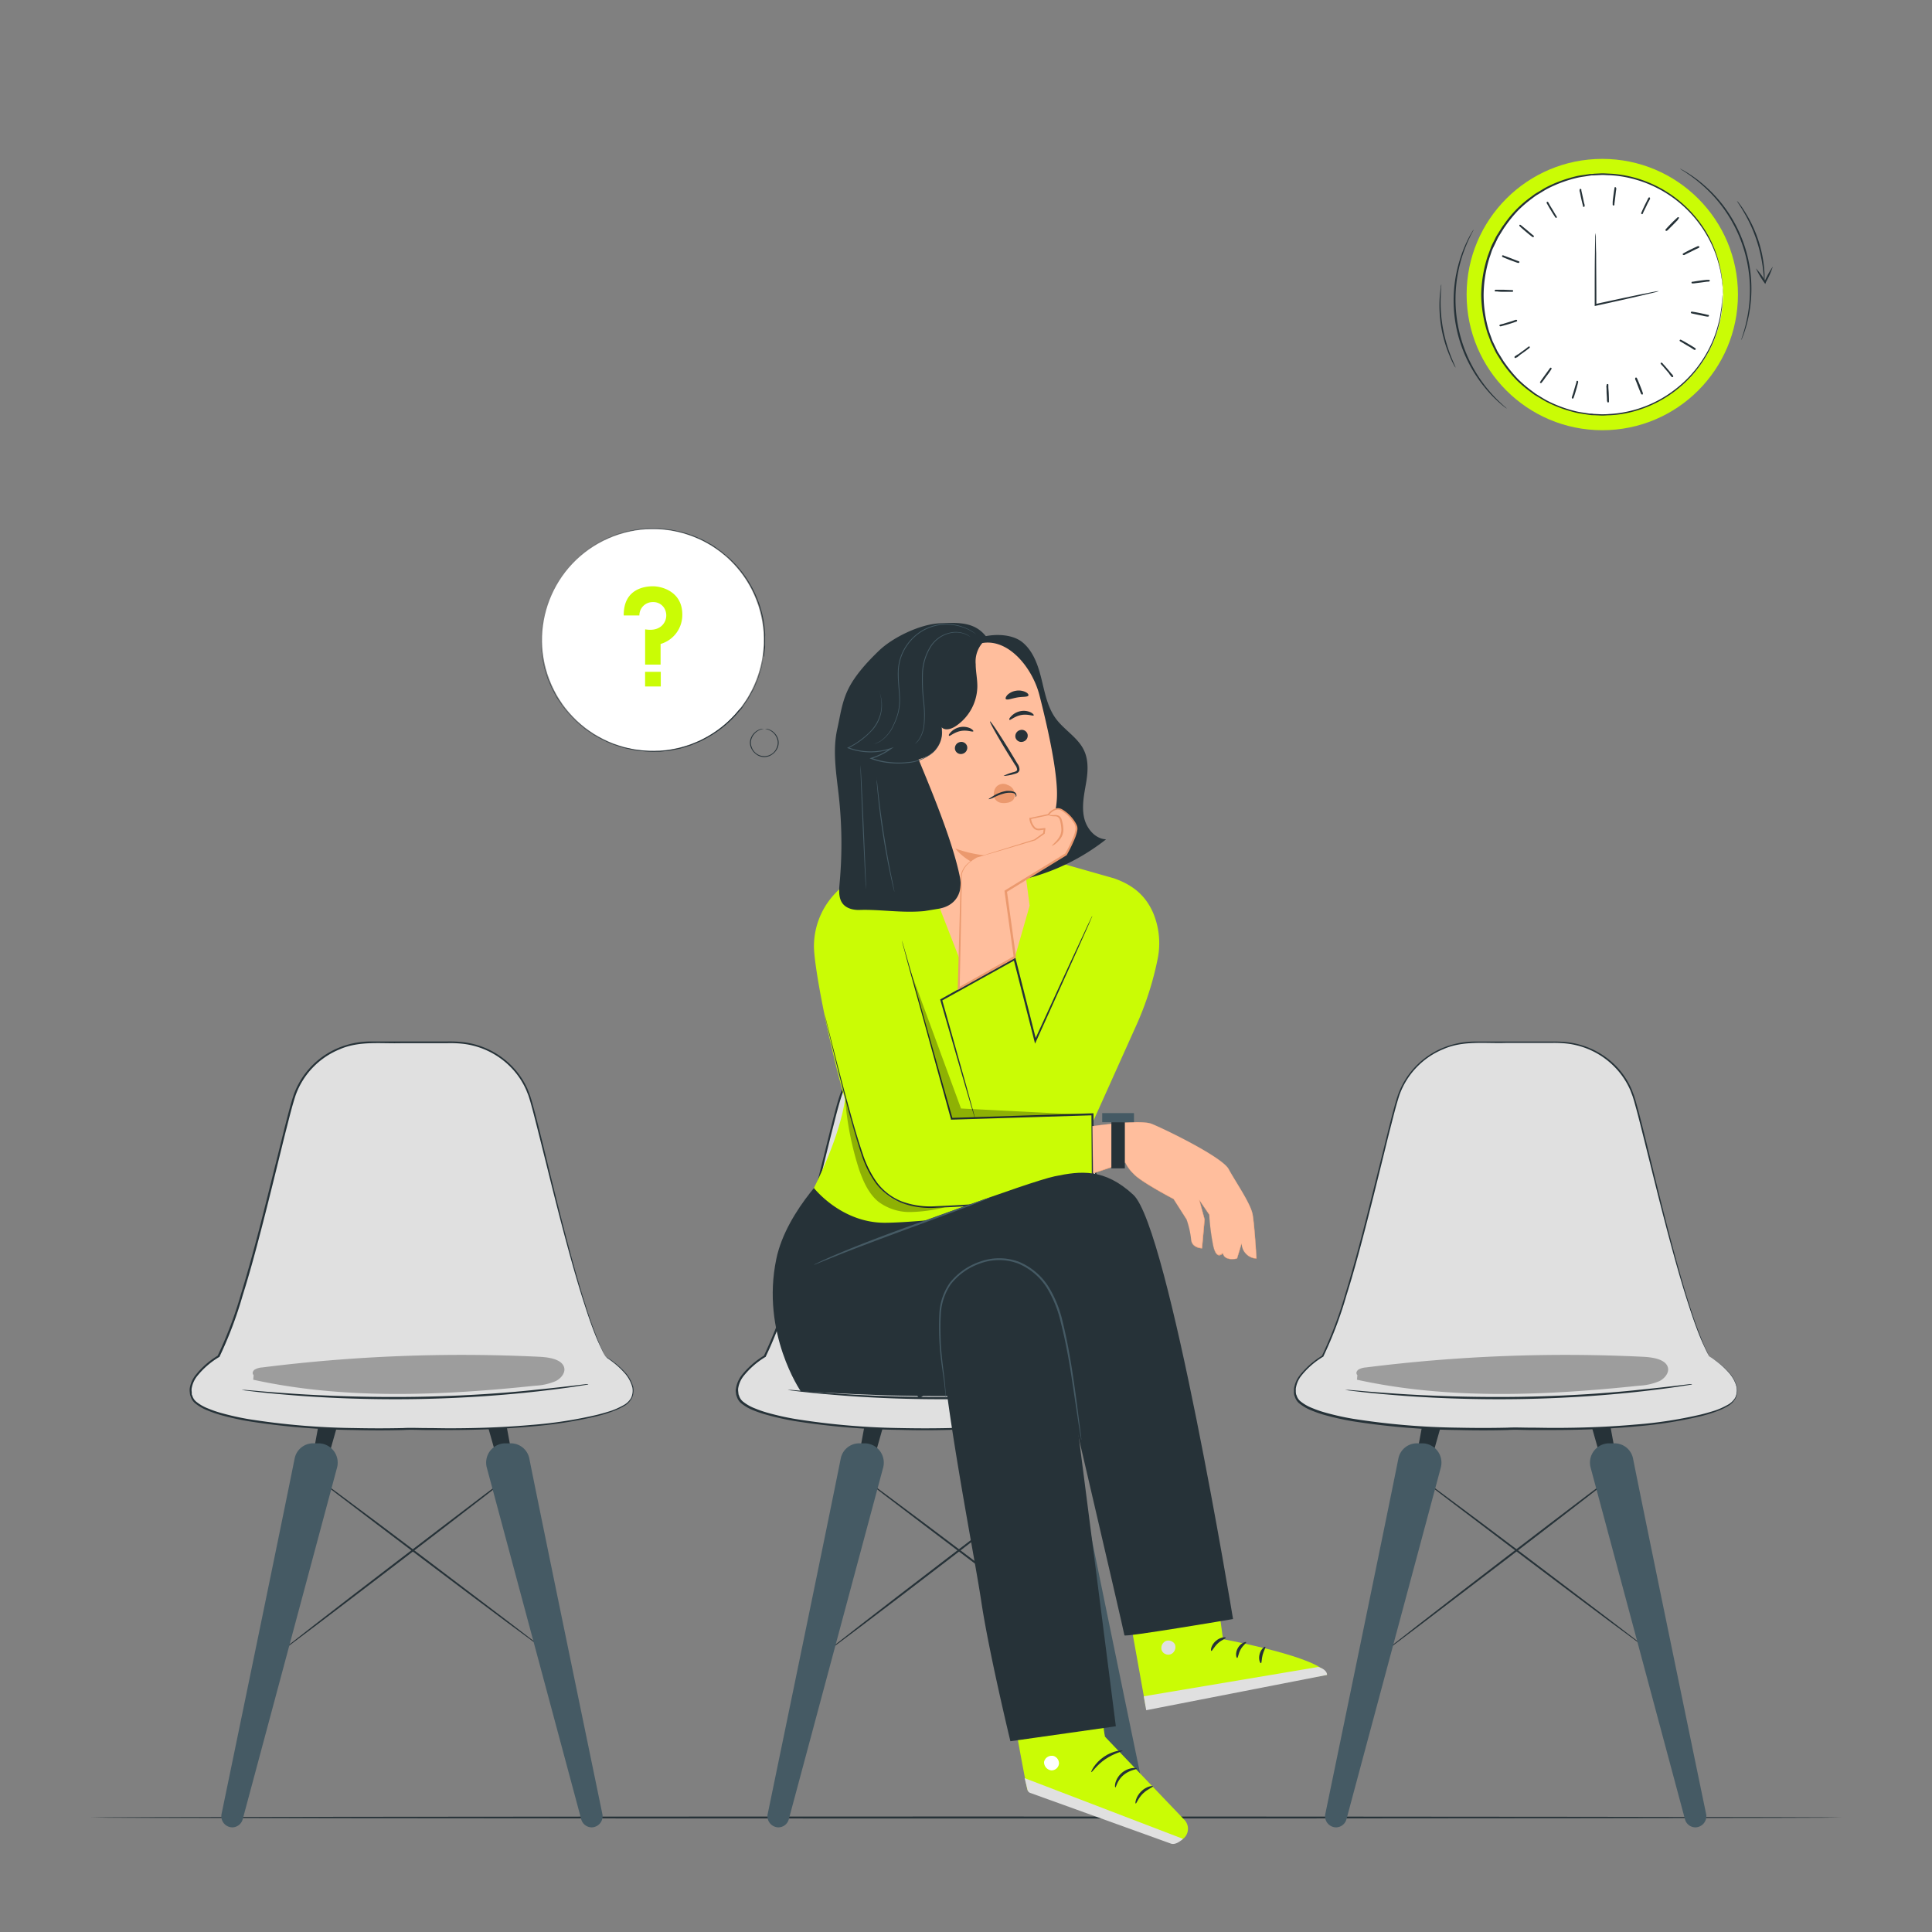 <svg xmlns="http://www.w3.org/2000/svg" viewBox="0 0 500 500"><rect x="0" y="0" width="500" height="500" fill="#808080" stroke="none"/><g id="freepik--Floor--inject-28"><path d="M476.72,470.37c0,.14-101.52.26-226.71.26s-226.73-.12-226.73-.26,101.49-.26,226.73-.26S476.72,470.22,476.72,470.37Z" style="fill:#263238"></path></g><g id="freepik--Chairs--inject-28"><path d="M140.33,426.48c-.09.12-14-10.21-31-23.06S78.57,380.06,78.65,380s14,10.2,31,23.06S140.42,426.37,140.33,426.48Z" style="fill:#263238"></path><path d="M72.34,427.68c-.09-.11,13.77-10.89,31-24.07s31.19-23.78,31.28-23.66-13.77,10.89-31,24.07S72.42,427.79,72.34,427.68Z" style="fill:#263238"></path><polygon points="82.56 368.12 80.11 381.41 83.75 381.41 87.52 368.12 82.56 368.12" style="fill:#263238"></polygon><path d="M76.24,377.52C73,393.71,60.51,454.15,57.35,469.41a2.88,2.88,0,0,0,2.75,3.51h0a2.83,2.83,0,0,0,2.72-2.13l24.39-90.91a5,5,0,0,0-4.68-6.35H81A4.88,4.88,0,0,0,76.24,377.52Z" style="fill:#455a64"></path><polygon points="130.93 368.12 133.38 381.41 129.74 381.41 125.97 368.12 130.93 368.12" style="fill:#263238"></polygon><path d="M156.66,351c-7.1-13.17-15.54-53.38-19.26-66.21-.1-.36-.21-.71-.32-1.05a20.73,20.73,0,0,0-19.76-14H95.9a20.71,20.71,0,0,0-19.75,14l-.33,1.05c-3.71,12.83-12.16,53-19.25,66.21,0,0-9.46,5.57-6.76,10.9,2.61,5.13,26.9,8.77,56.8,7.81,29.91,1,54.2-2.68,56.8-7.81C166.11,356.57,156.66,351,156.66,351Z" style="fill:#e0e0e0"></path><path d="M156.66,351a18.17,18.17,0,0,1,2.34,1.59,19.19,19.19,0,0,1,2.56,2.32,9.13,9.13,0,0,1,2.33,4.08,4.69,4.69,0,0,1-.34,2.81A5.17,5.17,0,0,1,161.3,364a18.44,18.44,0,0,1-3.12,1.39c-1.12.41-2.3.76-3.53,1.08a112.16,112.16,0,0,1-17.16,2.7c-6.44.6-13.54.91-21.21.92-1.92,0-3.87,0-5.86,0s-4-.14-6,0q-6.15.16-12.7,0a188,188,0,0,1-27.39-2.28,70.31,70.31,0,0,1-7.11-1.58A30.34,30.34,0,0,1,53.67,365a11.82,11.82,0,0,1-3.26-1.91,3.74,3.74,0,0,1-1.06-1.67c-.05-.15-.12-.31-.16-.47l-.06-.49-.05-.49c0-.17,0-.33,0-.5a7.46,7.46,0,0,1,1.51-3.56,21.49,21.49,0,0,1,5.81-5.09l-.1.1a102.1,102.1,0,0,0,6-15.8c1.69-5.49,3.24-11.11,4.73-16.82,1.56-6,3-11.9,4.47-17.74q1.09-4.38,2.16-8.7c.75-2.87,1.42-5.72,2.35-8.52a20.72,20.72,0,0,1,11.65-12.18,22,22,0,0,1,8.2-1.63h19.94a33,33,0,0,1,3.85.15,21.46,21.46,0,0,1,7.23,2.13,21.18,21.18,0,0,1,5.86,4.36,20.41,20.41,0,0,1,3.88,5.89l.61,1.62c.17.55.35,1.09.49,1.64.3,1.09.6,2.16.87,3.23,1.12,4.28,2.11,8.41,3.08,12.34,3.82,15.74,7.14,28.42,9.91,37,1.35,4.32,2.63,7.59,3.54,9.8.45,1.1.88,1.89,1.12,2.45l.39.85s-.61-1.09-1.61-3.26-2.25-5.47-3.63-9.78c-2.84-8.61-6.21-21.29-10.08-37-1-3.93-2-8.05-3.11-12.32-.27-1.07-.57-2.14-.87-3.23-.15-.55-.32-1.08-.49-1.62s-.4-1-.61-1.58a19.77,19.77,0,0,0-3.81-5.76,20.62,20.62,0,0,0-12.82-6.33,29.83,29.83,0,0,0-3.8-.14H104c-5.32.17-11-.67-16.14,1.61a20.23,20.23,0,0,0-11.36,11.89c-.9,2.74-1.59,5.62-2.33,8.48s-1.43,5.77-2.16,8.69c-1.44,5.85-2.9,11.77-4.46,17.76-1.49,5.71-3,11.34-4.74,16.84a102.46,102.46,0,0,1-6,15.88l0,.06-.06,0A21.06,21.06,0,0,0,51,356.17a6.92,6.92,0,0,0-1.42,3.31c0,.15,0,.3,0,.44l.05.44,0,.44c0,.14.1.28.15.42a3.17,3.17,0,0,0,.92,1.46,11.16,11.16,0,0,0,3.12,1.82,28.11,28.11,0,0,0,3.45,1.19,67.65,67.65,0,0,0,7.06,1.58,188,188,0,0,0,27.31,2.31q6.53.14,12.68,0c2-.11,4.08,0,6.06,0s3.93.06,5.85.06c7.66,0,14.75-.29,21.18-.86a111.94,111.94,0,0,0,17.12-2.63c1.23-.31,2.41-.65,3.52-1a18.51,18.51,0,0,0,3.09-1.37,5,5,0,0,0,2.18-2,4.46,4.46,0,0,0,.34-2.69,9,9,0,0,0-2.25-4,20.26,20.26,0,0,0-2.51-2.34c-.73-.58-1.31-1-1.7-1.25Z" style="fill:#263238"></path><path d="M137,377.52c3.22,16.19,15.73,76.63,18.88,91.89a2.88,2.88,0,0,1-2.75,3.51h0a2.83,2.83,0,0,1-2.72-2.13L126,379.88a5,5,0,0,1,4.67-6.35h1.54A4.89,4.89,0,0,1,137,377.52Z" style="fill:#455a64"></path><path d="M152.26,358.27a.66.66,0,0,1-.22.06l-.68.12-2.59.4c-2.25.34-5.51.77-9.56,1.23-8.09.92-19.31,1.81-31.73,2s-23.68-.33-31.79-1c-4.06-.32-7.34-.64-9.6-.91l-2.6-.31-.68-.1a.65.65,0,0,1-.23-.05h.24l.68,0,2.61.22c2.26.21,5.55.47,9.6.75,8.11.55,19.35,1,31.76.82s23.61-1,31.7-1.88c4.05-.41,7.32-.78,9.58-1.06l2.6-.31.68-.06A.58.58,0,0,1,152.26,358.27Z" style="fill:#263238"></path><g style="opacity:0.3"><path d="M145.92,353.65c-.77-1.92-3.88-2.4-6.43-2.52a412.63,412.63,0,0,0-71.61,2.76,4.51,4.51,0,0,0-1.93.54c-.53.35-.77,1-.31,1.45l-.11,1.19c23.6,5.19,48.68,4.11,73,1.55a15.17,15.17,0,0,0,5.32-1.21C145.38,356.61,146.49,355.06,145.92,353.65Z"></path></g><path d="M426,426.48c-.08.12-14-10.21-31-23.06S364.22,380.06,364.3,380s14,10.2,31,23.06S426.07,426.37,426,426.48Z" style="fill:#263238"></path><path d="M358,427.68c-.09-.11,13.77-10.89,30.95-24.07s31.19-23.78,31.28-23.66-13.77,10.89-31,24.07S358.08,427.79,358,427.68Z" style="fill:#263238"></path><polygon points="368.21 368.12 365.76 381.41 369.4 381.41 373.17 368.12 368.21 368.12" style="fill:#263238"></polygon><path d="M361.89,377.52c-3.23,16.19-15.73,76.63-18.89,91.89a2.88,2.88,0,0,0,2.76,3.51h0a2.83,2.83,0,0,0,2.71-2.13l24.39-90.91a5,5,0,0,0-4.68-6.35h-1.54A4.88,4.88,0,0,0,361.89,377.52Z" style="fill:#455a64"></path><polygon points="416.58 368.12 419.03 381.41 415.39 381.41 411.62 368.12 416.58 368.12" style="fill:#263238"></polygon><path d="M442.31,351c-7.1-13.17-15.54-53.38-19.26-66.21-.1-.36-.21-.71-.32-1.05a20.72,20.72,0,0,0-19.76-14H381.55a20.71,20.71,0,0,0-19.75,14c-.11.34-.22.69-.32,1.05-3.72,12.83-12.17,53-19.26,66.21,0,0-9.46,5.57-6.76,10.9,2.61,5.13,26.9,8.77,56.8,7.81,29.91,1,54.2-2.68,56.8-7.81C451.77,356.57,442.31,351,442.31,351Z" style="fill:#e0e0e0"></path><path d="M442.31,351a18.17,18.17,0,0,1,2.34,1.59,19.19,19.19,0,0,1,2.56,2.32,9,9,0,0,1,2.33,4.08,4.76,4.76,0,0,1-.33,2.81A5.25,5.25,0,0,1,447,364a18.09,18.09,0,0,1-3.12,1.39c-1.11.41-2.3.76-3.53,1.08a112.16,112.16,0,0,1-17.16,2.7c-6.43.6-13.54.91-21.21.92-1.92,0-3.87,0-5.86,0s-4-.14-6,0q-6.15.16-12.7,0a188,188,0,0,1-27.39-2.28,70.31,70.31,0,0,1-7.11-1.58,30.34,30.34,0,0,1-3.51-1.21,12,12,0,0,1-3.26-1.91,3.64,3.64,0,0,1-1.05-1.67,3.75,3.75,0,0,1-.17-.47l-.06-.49,0-.49c0-.17,0-.33,0-.5a7.46,7.46,0,0,1,1.51-3.56,21.64,21.64,0,0,1,5.81-5.09l-.1.1a102.13,102.13,0,0,0,6-15.8c1.69-5.49,3.24-11.11,4.72-16.82,1.56-6,3-11.9,4.47-17.74q1.1-4.38,2.16-8.7c.75-2.87,1.43-5.72,2.35-8.52a20.72,20.72,0,0,1,11.65-12.18,22,22,0,0,1,8.2-1.63h19.95a33.13,33.13,0,0,1,3.85.15,21.47,21.47,0,0,1,7.22,2.13,21.18,21.18,0,0,1,5.86,4.36A20.41,20.41,0,0,1,422.3,282l.61,1.62c.17.55.35,1.09.49,1.64.3,1.09.61,2.16.88,3.23,1.11,4.28,2.11,8.41,3.07,12.34,3.82,15.74,7.14,28.42,9.91,37,1.35,4.32,2.63,7.59,3.54,9.8.45,1.1.88,1.89,1.12,2.45l.39.85s-.61-1.09-1.61-3.26-2.25-5.47-3.63-9.78c-2.84-8.61-6.21-21.29-10.08-37-1-3.93-2-8.05-3.1-12.32-.28-1.07-.58-2.14-.88-3.23-.15-.55-.32-1.08-.49-1.62l-.6-1.58a20,20,0,0,0-3.82-5.76,20.56,20.56,0,0,0-12.81-6.33,29.9,29.9,0,0,0-3.8-.14H389.67c-5.32.17-11-.67-16.14,1.61a20.23,20.23,0,0,0-11.36,11.89c-.9,2.74-1.59,5.62-2.33,8.48s-1.43,5.77-2.16,8.69c-1.44,5.85-2.9,11.77-4.46,17.76-1.49,5.71-3,11.34-4.74,16.84a102.46,102.46,0,0,1-6,15.88l0,.06-.06,0a21.06,21.06,0,0,0-5.66,4.95,6.91,6.91,0,0,0-1.41,3.31c0,.15,0,.3,0,.44l0,.44.05.44c0,.14.1.28.15.42a3.17,3.17,0,0,0,.92,1.46,11.16,11.16,0,0,0,3.12,1.82,28.11,28.11,0,0,0,3.45,1.19,67.65,67.65,0,0,0,7.06,1.58,188,188,0,0,0,27.31,2.31q6.53.14,12.68,0c2.05-.11,4.08,0,6.06,0s3.93.06,5.85.06c7.66,0,14.76-.29,21.18-.86a111.94,111.94,0,0,0,17.12-2.63c1.24-.31,2.41-.65,3.52-1a18.51,18.51,0,0,0,3.09-1.37,5,5,0,0,0,2.18-2,4.55,4.55,0,0,0,.35-2.69,9,9,0,0,0-2.26-4,19.58,19.58,0,0,0-2.51-2.34c-.73-.58-1.31-1-1.7-1.25Z" style="fill:#263238"></path><path d="M422.64,377.52c3.22,16.19,15.73,76.63,18.89,91.89a2.89,2.89,0,0,1-2.76,3.51h0a2.81,2.81,0,0,1-2.71-2.13l-24.39-90.91a5,5,0,0,1,4.67-6.35h1.55A4.89,4.89,0,0,1,422.64,377.52Z" style="fill:#455a64"></path><path d="M437.91,358.27a.66.66,0,0,1-.22.06l-.67.12-2.59.4c-2.25.34-5.52.77-9.57,1.23-8.08.92-19.31,1.81-31.73,2s-23.68-.33-31.79-1c-4.06-.32-7.34-.64-9.6-.91l-2.6-.31-.68-.1c-.15,0-.23,0-.22-.05h.23l.68,0,2.61.22c2.27.21,5.55.47,9.6.75,8.12.55,19.35,1,31.76.82s23.62-1,31.71-1.88c4-.41,7.31-.78,9.57-1.06l2.6-.31.68-.06A.58.58,0,0,1,437.91,358.27Z" style="fill:#263238"></path><g style="opacity:0.3"><path d="M431.57,353.65c-.77-1.92-3.88-2.4-6.43-2.52a412.63,412.63,0,0,0-71.61,2.76,4.51,4.51,0,0,0-1.93.54c-.53.35-.77,1-.31,1.45l-.11,1.19c23.61,5.19,48.68,4.11,73,1.55a15.17,15.17,0,0,0,5.32-1.21C431,356.61,432.14,355.06,431.57,353.65Z"></path></g></g><g id="freepik--Clock--inject-28"><circle cx="414.67" cy="76.23" r="35.11" style="fill:#CAFC05"></circle><circle cx="414.78" cy="76.23" r="31.15" style="fill:#fff"></circle><path d="M445.93,76.23s0-.18-.05-.51-.05-.84-.1-1.48l-.06-1.09c0-.39-.13-.83-.2-1.3a22.82,22.82,0,0,0-.65-3.21,29.63,29.63,0,0,0-3.45-8.26A31.14,31.14,0,0,0,420.5,45.81a28.16,28.16,0,0,0-3.92-.46c-.67,0-1.34-.08-2-.07l-2.05.1c-.34,0-.69,0-1,.07l-1,.16c-.69.11-1.39.19-2.09.34a32.74,32.74,0,0,0-4.12,1.21,31.94,31.94,0,0,0-4,1.77c-.65.36-1.28.77-1.92,1.15-.32.21-.66.38-1,.61l-.91.68a34,34,0,0,0-3.51,3,34.84,34.84,0,0,0-3,3.59l-.71,1-.63,1-.62,1a8.36,8.36,0,0,0-.58,1.06c-.34.72-.69,1.45-1.05,2.18s-.55,1.53-.84,2.29a33.18,33.18,0,0,0-1.59,9.76A32.81,32.81,0,0,0,385.44,86l.84,2.3,1.05,2.18a6.69,6.69,0,0,0,.58,1.05l.62,1,.62,1,.72,1a34.84,34.84,0,0,0,3,3.59,34,34,0,0,0,3.51,3l.91.68c.3.23.64.4.95.61.65.38,1.28.79,1.93,1.15a31.94,31.94,0,0,0,4,1.77,32.74,32.74,0,0,0,4.12,1.21c.7.15,1.4.23,2.09.34l1,.16c.34,0,.69,0,1,.07l2.05.1c.68,0,1.35,0,2-.07a28,28,0,0,0,3.92-.46,30.56,30.56,0,0,0,13-5.78,30.89,30.89,0,0,0,7.89-8.79,29.63,29.63,0,0,0,3.45-8.26,22.82,22.82,0,0,0,.65-3.21c.07-.47.16-.91.2-1.3l.06-1.09c.05-.64.08-1.13.1-1.48a4.93,4.93,0,0,1,.05-.5v.5c0,.35,0,.84-.06,1.48,0,.33,0,.7,0,1.1s-.12.83-.18,1.3a23.75,23.75,0,0,1-.61,3.24,29.7,29.7,0,0,1-3.41,8.34A31.26,31.26,0,0,1,420.56,107a28.38,28.38,0,0,1-4,.47c-.67,0-1.35.09-2,.08l-2.07-.1c-.35,0-.7,0-1.05-.07l-1.05-.15c-.69-.12-1.4-.2-2.11-.34a36,36,0,0,1-4.18-1.22,32.72,32.72,0,0,1-4.09-1.79c-.66-.36-1.3-.78-2-1.17-.32-.2-.66-.38-1-.61l-.92-.69a33.66,33.66,0,0,1-3.56-3,34.71,34.71,0,0,1-3.08-3.63l-.72-1-.63-1-.63-1a9.32,9.32,0,0,1-.59-1.07l-1.06-2.22c-.29-.77-.57-1.54-.86-2.32a33.81,33.81,0,0,1-1.62-9.9A33.69,33.69,0,0,1,385,66.33c.29-.78.57-1.56.86-2.33s.71-1.47,1.06-2.21a8.55,8.55,0,0,1,.59-1.07l.63-1,.63-1,.72-1A28.84,28.84,0,0,1,396.16,51l.93-.69a10.59,10.59,0,0,1,1-.61c.65-.39,1.29-.81,1.95-1.17a32.72,32.72,0,0,1,4.09-1.79,36,36,0,0,1,4.18-1.22c.71-.14,1.41-.22,2.11-.33l1.05-.16c.35,0,.7,0,1.05-.07l2.07-.1c.69,0,1.37.06,2,.08a28.38,28.38,0,0,1,4,.47,31.26,31.26,0,0,1,21.07,14.81A29.59,29.59,0,0,1,445,68.6a23.75,23.75,0,0,1,.61,3.24c.06.47.14.9.18,1.3s0,.77,0,1.1c0,.64,0,1.13.06,1.48Z" style="fill:#263238"></path><path d="M429.3,75.35a8,8,0,0,1-1.26.36l-3.47.83c-2.95.68-7,1.6-11.6,2.6l-.26.06V78c0-4.89,0-9.3.06-12.5,0-1.54.05-2.82.07-3.79a9.76,9.76,0,0,1,.08-1.39,8.69,8.69,0,0,1,.09,1.39c0,1,0,2.25.07,3.79,0,3.2.06,7.61.06,12.5v.9l-.26-.21c4.56-1,8.66-1.87,11.62-2.48l3.51-.69A7,7,0,0,1,429.3,75.35Z" style="fill:#263238"></path><path d="M450.63,88a3.37,3.37,0,0,1,.14-.51c.09-.33.28-.8.45-1.42a37.66,37.66,0,0,0,1.22-5.34A36.08,36.08,0,0,0,440.8,48.13a38.21,38.21,0,0,0-4.33-3.36c-.53-.38-1-.62-1.25-.82a2.67,2.67,0,0,1-.43-.3,2.79,2.79,0,0,1,.47.23c.3.17.76.39,1.3.75A32.42,32.42,0,0,1,441,47.9a35.46,35.46,0,0,1,11.74,32.89,33,33,0,0,1-1.36,5.35c-.2.62-.41,1.08-.53,1.4A2.16,2.16,0,0,1,450.63,88Z" style="fill:#263238"></path><path d="M456.6,72.68c-.07,0-.11-1.24-.36-3.22a37.77,37.77,0,0,0-5-14.66c-1-1.72-1.75-2.72-1.69-2.77a4.07,4.07,0,0,1,.58.66c.35.44.82,1.1,1.37,2a33.33,33.33,0,0,1,3.42,7.09,33,33,0,0,1,1.64,7.7c.09,1,.12,1.82.12,2.38A3.36,3.36,0,0,1,456.6,72.68Z" style="fill:#263238"></path><path d="M381.36,59.42a1.8,1.8,0,0,1-.21.48c-.15.31-.41.74-.68,1.33a39.27,39.27,0,0,0-2.05,5.08,36.63,36.63,0,0,0,10.05,38.06c.46.46.86.77,1.11,1a2.47,2.47,0,0,1,.37.37,2.22,2.22,0,0,1-.43-.3c-.27-.21-.68-.51-1.16-.94a32.38,32.38,0,0,1-3.86-3.94,35.44,35.44,0,0,1-6.37-34.34,33.55,33.55,0,0,1,2.19-5.06c.3-.58.58-1,.75-1.3A4.05,4.05,0,0,1,381.36,59.42Z" style="fill:#263238"></path><path d="M373,73.61c.07,0-.09,1.24-.15,3.24a38.45,38.45,0,0,0,.52,7.77,39.16,39.16,0,0,0,2.1,7.5c.73,1.86,1.3,3,1.23,3a3.28,3.28,0,0,1-.47-.74c-.27-.49-.64-1.22-1-2.14A33.16,33.16,0,0,1,373,84.7a33.79,33.79,0,0,1-.4-7.86c.07-1,.18-1.82.27-2.37A3.23,3.23,0,0,1,373,73.61Z" style="fill:#263238"></path><path d="M439.81,81.37c-1.18-.24-2.13-.45-2.13-.46s1,.18,2.14.42,2.12.44,2.12.45S441,81.61,439.81,81.37Z" style="fill:#263238"></path><path d="M439.81,81.37c0-.07.5,0,1.28.07l.64.09.17,0H442s-.22,0-.23.15a.23.23,0,0,0,.11.27s0,0,0,0l-.37-.07-1.66-.33-1.65-.35-.36-.08s-.11,0,0,0a.23.23,0,0,0,.19-.23c0-.11-.17-.24-.15-.21h.05l.17,0,.62.17c.76.21,1.22.37,1.21.44a3.16,3.16,0,0,1-1.29-.08l-.63-.11-.18,0h-.08s-.19-.1-.17-.22.08-.22.21-.22h.15l.38.06c.52.08,1.08.19,1.67.31s1.15.25,1.65.37l.37.09.14,0a.25.25,0,0,1,.12.29c0,.11-.24.18-.25.15h-.08l-.17,0L441,81.8C440.26,81.6,439.79,81.44,439.81,81.37Z" style="fill:#263238"></path><path d="M436.79,89.22c-1-.61-1.87-1.11-1.86-1.12s.85.47,1.88,1.08,1.87,1.11,1.86,1.12S437.82,89.83,436.79,89.22Z" style="fill:#263238"></path><path d="M436.79,89.22c0-.06.49.13,1.19.48l.57.3.15.07,0,0h0s-.22,0-.26.07a.22.22,0,0,0,0,.29s0,0-.05,0l-.32-.19-1.46-.84-1.45-.87-.32-.19s-.1,0,0,0a.23.23,0,0,0,.26-.15c.07-.1-.08-.28-.07-.24h0l0,0,.15.09.53.36c.65.45,1,.75,1,.81s-.49-.13-1.19-.49l-.57-.31-.16-.09,0,0,0,0s-.16-.16-.09-.26a.23.23,0,0,1,.27-.15l.14.06.34.18q.69.38,1.47.84c.52.3,1,.6,1.45.88l.32.21.11.08a.26.26,0,0,1,0,.31c-.05.1-.29.09-.29.06h0l-.05,0-.15-.09-.55-.35C437.14,89.59,436.75,89.28,436.79,89.22Z" style="fill:#263238"></path><path d="M431.37,95.66C430.6,94.74,430,94,430,94s.65.73,1.43,1.64,1.4,1.66,1.39,1.66S432.15,96.57,431.37,95.66Z" style="fill:#263238"></path><path d="M431.37,95.66c.06,0,.42.28,1,.84l.45.46.12.13,0,0h0s-.2-.1-.27,0a.22.22,0,0,0-.08.29s0,0,0,0l-.25-.29-1.1-1.27-1.09-1.29-.24-.29s-.08-.08,0,0a.23.23,0,0,0,.29-.06c.1-.07,0-.3,0-.26v0l0,0,.11.14.38.51c.47.63.74,1,.68,1.09s-.42-.28-1-.86l-.44-.47-.12-.14,0,0,0,0s-.09-.19,0-.28a.24.24,0,0,1,.31,0,.6.6,0,0,1,.11.1l.26.28c.36.38.73.81,1.12,1.27s.76.9,1.08,1.31l.24.3s0,0,.08.11,0,.29-.08.3-.3,0-.29,0l0,0,0,0-.11-.14-.41-.51C431.59,96.12,431.32,95.7,431.37,95.66Z" style="fill:#263238"></path><path d="M424.17,100c-.44-1.11-.79-2-.78-2s.38.89.82,2,.79,2,.78,2S424.61,101.11,424.17,100Z" style="fill:#263238"></path><path d="M424.17,100c.07,0,.31.4.65,1.11l.27.58.07.16,0,0h0s-.16-.17-.25-.11a.22.22,0,0,0-.17.25s0,0,0,0l-.15-.34c-.21-.52-.42-1-.63-1.57l-.61-1.57-.14-.35s0-.1,0,0a.23.23,0,0,0,.29,0c.12,0,.11-.28.1-.25V98l.06.16.2.61c.24.75.36,1.22.29,1.25s-.31-.4-.64-1.12c-.08-.2-.17-.39-.26-.59l-.07-.16V98s0-.22.09-.26.23,0,.3,0a.51.51,0,0,1,.07.14l.16.35c.21.47.43,1,.65,1.56s.43,1.09.6,1.58l.13.37s0,0,0,.13-.1.27-.16.26-.29-.11-.27-.13v0l0,0-.06-.17c-.07-.2-.14-.4-.22-.61A3.33,3.33,0,0,1,424.17,100Z" style="fill:#263238"></path><path d="M416,101.76c-.05-1.2-.09-2.17-.08-2.17s.07,1,.12,2.16.09,2.17.08,2.17S416,103,416,101.76Z" style="fill:#263238"></path><path d="M416,101.76c.07,0,.16.48.25,1.26l.07.64v.21h0s-.09-.21-.2-.18-.24.06-.24.17,0,0,0,0l0-.38c0-.56-.06-1.11-.09-1.68s0-1.13-.06-1.69V99.7s0-.1,0,0a.24.24,0,0,0,.27.14c.12,0,.19-.23.17-.2h0v.22c0,.21,0,.42,0,.64a3.26,3.26,0,0,1-.13,1.28,3.28,3.28,0,0,1-.24-1.27c0-.22,0-.43,0-.64v-.26s0-.22.17-.22.23,0,.27.15a.69.69,0,0,1,0,.15l0,.38c0,.52.08,1.09.1,1.69s.05,1.17.05,1.7v.38a.59.59,0,0,1,0,.14c0,.11-.19.22-.25.19s-.23-.2-.2-.21v-.26c0-.21,0-.42,0-.64A3.31,3.31,0,0,1,416,101.76Z" style="fill:#263238"></path><path d="M407.6,100.75c.33-1.15.61-2.08.62-2.08s-.25.94-.58,2.09-.62,2.08-.63,2.08S407.26,101.9,407.6,100.75Z" style="fill:#263238"></path><path d="M407.6,100.75c.07,0,0,.5-.18,1.27-.05.21-.09.42-.14.63l0,.17v.05s0-.23-.13-.24a.24.24,0,0,0-.28.09s0,0,0,0l.1-.36c.15-.54.3-1.07.46-1.62s.32-1.08.48-1.62l.11-.36s0-.1,0,0a.24.24,0,0,0,.2.22c.12,0,.26-.16.23-.14v0l-.06.17-.22.6c-.27.74-.46,1.19-.53,1.17s0-.51.18-1.28l.16-.62,0-.18,0,0v0s.11-.19.23-.15.21.09.21.22a.8.8,0,0,1,0,.15l-.09.38c-.12.5-.27,1.06-.44,1.63s-.34,1.13-.5,1.62l-.13.36a.45.45,0,0,1-.05.13.23.23,0,0,1-.29.1c-.11,0-.16-.25-.13-.26v-.07l.05-.18.21-.61C407.33,101.18,407.53,100.73,407.6,100.75Z" style="fill:#263238"></path><path d="M400,97.09c.69-1,1.26-1.77,1.27-1.76s-.54.81-1.24,1.79-1.26,1.76-1.27,1.76S399.33,98.07,400,97.09Z" style="fill:#263238"></path><path d="M400,97.09c.06,0-.17.48-.58,1.15-.12.18-.23.36-.34.54l-.09.15,0,0v0s.06-.23,0-.27a.23.23,0,0,0-.3,0s0,0,0,0l.22-.31,1-1.39c.34-.46.66-.91,1-1.37l.22-.3s.05-.09,0,0a.23.23,0,0,0,.13.27c.1.07.29-.06.25-.05h0l0,0-.11.13-.4.5c-.5.61-.83,1-.89.93s.17-.48.59-1.14c.12-.19.23-.37.35-.54l.1-.15,0,0,0,0s.17-.14.27-.07a.24.24,0,0,1,.12.29c-.06.12-.05.08-.07.13l-.21.33c-.28.43-.61.9-1,1.39s-.69,1-1,1.37l-.24.3-.09.11a.24.24,0,0,1-.31,0c-.1-.05-.07-.29,0-.29l0,0,0,0,.1-.15.4-.51C399.63,97.41,400,97.05,400,97.09Z" style="fill:#263238"></path><path d="M394.05,91.17l1.77-1.26s-.77.59-1.74,1.29-1.77,1.26-1.78,1.25Z" style="fill:#263238"></path><path d="M394.05,91.17c0,.06-.31.39-.92.89l-.5.41-.13.11,0,0v0s.12-.2,0-.28a.23.23,0,0,0-.28-.1l0,0,.3-.22,1.36-1,1.38-1,.31-.21s.08-.07,0,0a.24.24,0,0,0,0,.3c.07.11.3,0,.26,0h0l0,0-.15.09-.54.35c-.66.41-1.1.65-1.14.59s.31-.4.93-.89l.51-.4.14-.11,0,0h0s.2-.08.27,0,.11.21,0,.3l-.11.11-.3.24c-.42.32-.87.66-1.36,1s-1,.68-1.39,1l-.32.21-.12.07c-.1.06-.29,0-.29-.1s0-.3.05-.28l0,0,0,0,.15-.11.53-.35C393.58,91.34,394,91.11,394.05,91.17Z" style="fill:#263238"></path><path d="M390.32,83.63c1.15-.35,2.08-.62,2.08-.61s-.92.3-2.07.65-2.08.62-2.08.61S389.17,84,390.32,83.63Z" style="fill:#263238"></path><path d="M390.32,83.63c0,.07-.43.27-1.16.55l-.6.22-.17.06,0,0h0s.18-.14.13-.25-.12-.21-.23-.18,0,0,.05,0l.35-.12,1.62-.5,1.61-.48.36-.1s.1,0,0,0a.23.23,0,0,0-.07.29c0,.12.27.14.24.12h-.06l-.17,0-.62.15c-.77.18-1.25.26-1.27.19s.42-.27,1.16-.54c.21-.07.41-.15.62-.21l.17-.06h.07s.22,0,.26.11a.24.24,0,0,1-.08.3l-.14.06-.36.13c-.49.17-1,.34-1.61.52s-1.13.33-1.63.46l-.37.1-.14,0c-.11,0-.26-.13-.24-.19s.13-.28.14-.25h0l.05,0,.17-.05.63-.16C389.81,83.64,390.3,83.56,390.32,83.63Z" style="fill:#263238"></path><path d="M389.24,75.29c1.2,0,2.17.09,2.17.1s-1,0-2.17-.06l-2.17-.1S388,75.24,389.24,75.29Z" style="fill:#263238"></path><path d="M389.24,75.29a3.27,3.27,0,0,1-1.28.14h-.87s.22-.07.2-.18a.22.22,0,0,0-.15-.26s0,0,.05,0h.37l1.69,0,1.69.07.37,0s.11,0,0,0a.23.23,0,0,0-.15.26c0,.12.21.21.18.18h-.23l-.64-.07a3.38,3.38,0,0,1-1.26-.23,3.18,3.18,0,0,1,1.28-.13h.91s.21.07.2.19a.24.24,0,0,1-.17.26.43.43,0,0,1-.15,0h-.39l-1.69,0c-.6,0-1.17,0-1.69-.09l-.38,0-.14,0c-.11,0-.21-.2-.17-.26s.21-.22.22-.19h.26l.64,0A3.18,3.18,0,0,1,389.24,75.29Z" style="fill:#263238"></path><path d="M390.93,67c1.12.43,2,.79,2,.8s-.92-.33-2-.76-2-.78-2-.79S389.81,66.62,390.93,67Z" style="fill:#263238"></path><path d="M390.93,67c0,.07-.5,0-1.25-.27l-.62-.2-.16,0h0s.23,0,.24-.12a.21.21,0,0,0-.06-.28s0,0,.05,0l.35.13,1.58.59,1.57.62.35.13s.1,0,0,0a.23.23,0,0,0-.22.19c-.05.12.13.27.11.23h0l0,0-.16-.07-.58-.27c-.71-.33-1.15-.56-1.12-.63a3.42,3.42,0,0,1,1.25.29l.62.21.16.06.05,0h0s.18.13.13.25a.23.23,0,0,1-.24.18l-.15,0-.37-.12-1.59-.58-1.57-.63-.35-.16-.12-.06a.24.24,0,0,1-.08-.3c0-.11.26-.14.27-.11h0l0,0,.17.07.59.25C390.53,66.74,391,67,390.93,67Z" style="fill:#263238"></path><path d="M395.2,59.8c.92.77,1.66,1.4,1.65,1.41s-.76-.61-1.67-1.38-1.66-1.4-1.65-1.41S394.28,59,395.2,59.8Z" style="fill:#263238"></path><path d="M395.2,59.8c0,.05-.46-.21-1.09-.68-.18-.12-.35-.25-.52-.38l-.14-.1,0,0h0s.22.07.27,0a.22.22,0,0,0,0-.29s0,0,0,0l.29.24,1.3,1.07,1.29,1.1.28.24s.09.06,0,0a.23.23,0,0,0-.28.1c-.08.09,0,.3,0,.26h0l0,0-.12-.12-.47-.44c-.56-.55-.89-.91-.85-1s.46.2,1.09.68l.51.39.14.12,0,0,0,0s.13.18.05.28a.24.24,0,0,1-.29.09.4.4,0,0,1-.13-.08l-.31-.23c-.41-.32-.85-.68-1.31-1.07s-.89-.76-1.28-1.11l-.28-.26-.1-.1a.25.25,0,0,1,0-.31c.06-.09.3,0,.29,0l0,0,0,0,.13.12.48.43C394.92,59.38,395.25,59.74,395.2,59.8Z" style="fill:#263238"></path><path d="M401.6,54.34c.62,1,1.11,1.86,1.1,1.87s-.52-.82-1.14-1.85-1.11-1.86-1.1-1.87S401,53.31,401.6,54.34Z" style="fill:#263238"></path><path d="M401.6,54.34c-.07,0-.37-.35-.82-1l-.37-.53-.1-.14,0,0h0s.18.14.27.07.18-.18.12-.27,0,0,0,0l.2.32.88,1.43c.3.5.58,1,.86,1.46l.2.32s.06.09,0,0a.22.22,0,0,0-.29,0c-.11.06-.06.29-.06.25h0l0,0-.08-.15-.3-.57c-.36-.7-.56-1.15-.49-1.18s.36.34.81,1l.35.54.1.16,0,0,0,0s.06.21,0,.27a.24.24,0,0,1-.31,0,.52.52,0,0,1-.09-.12l-.21-.32q-.44-.66-.9-1.44c-.31-.51-.6-1-.85-1.46l-.19-.34a1.22,1.22,0,0,1-.06-.12.26.26,0,0,1,.12-.29c.09-.06.3.06.28.09l0,0,0,0,.09.16.31.56C401.46,53.85,401.66,54.3,401.6,54.34Z" style="fill:#263238"></path><path d="M409.41,51.24c.25,1.17.45,2.12.44,2.13s-.23-.95-.48-2.12-.45-2.13-.44-2.13S409.16,50.07,409.41,51.24Z" style="fill:#263238"></path><path d="M409.41,51.24c-.07,0-.24-.45-.45-1.2l-.18-.62,0-.17v0h0s.13.19.23.15.22-.11.21-.22,0,0,0,0l.08.36c.13.55.25,1.09.37,1.65s.23,1.11.35,1.65l.07.37s0,.1,0,0a.22.22,0,0,0-.28-.09c-.13,0-.15.25-.14.22v-.06l0-.17-.1-.63a3.34,3.34,0,0,1-.08-1.28c.07,0,.24.44.44,1.2.06.22.11.42.17.63l0,.18v.07s0,.22-.13.25-.24,0-.29-.1,0-.1,0-.15l-.1-.37c-.13-.5-.26-1.06-.39-1.65s-.23-1.15-.33-1.66l-.06-.38s0,0,0-.13.15-.25.21-.23.26.15.24.16v.08l0,.18.12.63A3.3,3.3,0,0,1,409.41,51.24Z" style="fill:#263238"></path><path d="M417.81,50.85c-.14,1.19-.27,2.16-.28,2.16s.1-1,.24-2.16.27-2.16.28-2.16S418,49.66,417.81,50.85Z" style="fill:#263238"></path><path d="M417.81,50.85a3.44,3.44,0,0,1,0-1.28l0-.64V48.7s.05.22.17.21a.22.22,0,0,0,.26-.13s0,0,0,0l0,.37c-.06.56-.13,1.11-.19,1.68s-.14,1.12-.21,1.67l-.05.38s0,.1,0,0a.22.22,0,0,0-.23-.18c-.13,0-.23.19-.2.17v-.06l0-.17c0-.2.08-.41.11-.63.15-.77.27-1.25.34-1.24a3.24,3.24,0,0,1,0,1.29c0,.22,0,.43,0,.64l0,.18V53s-.08.2-.21.19-.22-.06-.24-.19a.6.6,0,0,1,0-.15l0-.39c0-.52.1-1.09.17-1.68s.15-1.17.23-1.68l.07-.38s0,0,0-.13.22-.19.27-.15.2.22.18.23v.08l0,.18c0,.21-.06.42-.1.64C418,50.39,417.88,50.86,417.81,50.85Z" style="fill:#263238"></path><path d="M425.89,53.21c-.52,1.08-.95,1.95-1,1.95s.4-.89.92-2,.95-1.95,1-1.95S426.41,52.13,425.89,53.21Z" style="fill:#263238"></path><path d="M425.89,53.21a3.48,3.48,0,0,1,.38-1.23c.08-.2.17-.4.24-.59l.07-.16v0h0s0,.22.09.25a.21.21,0,0,0,.29,0s0,0,0,0l-.16.34c-.24.5-.48,1-.72,1.52l-.75,1.52-.16.34s0,.1,0,0a.24.24,0,0,0-.17-.24c-.11-.06-.28.11-.24.09h0l0,0,.09-.15.31-.56c.39-.68.66-1.09.72-1.06s-.09.5-.39,1.23l-.26.59-.07.16,0,.05,0,0s-.14.17-.25.11-.2-.13-.17-.25l.05-.15.15-.35c.21-.48.45-1,.71-1.54s.51-1,.76-1.52l.18-.33a.61.61,0,0,1,.07-.12c.06-.1.27-.11.31,0s.11.27.08.27v0l0,0-.08.16-.3.57C426.23,52.83,426,53.24,425.89,53.21Z" style="fill:#263238"></path><path d="M432.76,58.07c-.85.85-1.54,1.53-1.55,1.52s.67-.7,1.52-1.55,1.53-1.54,1.54-1.53S433.6,57.21,432.76,58.07Z" style="fill:#263238"></path><path d="M432.76,58.07c-.05-.06.24-.45.76-1l.42-.48.12-.13,0,0h0s-.09.2,0,.27a.22.22,0,0,0,.29.05s0,0,0,0l-.26.27c-.39.4-.77.8-1.18,1.21l-1.19,1.19-.27.26s-.07.08,0,0a.24.24,0,0,0-.08-.29c-.08-.09-.3,0-.26,0h0l0,0,.13-.12.48-.42c.59-.52,1-.83,1-.77s-.25.44-.77,1c-.15.16-.29.32-.44.47l-.12.13,0,0,0,0s-.19.11-.28,0a.24.24,0,0,1-.07-.3l.09-.12.26-.28c.35-.39.75-.8,1.17-1.23s.83-.82,1.22-1.18l.28-.26a.49.49,0,0,1,.1-.09.26.26,0,0,1,.31,0c.09.07,0,.3,0,.29l0,0,0,0-.13.13-.47.44C433.2,57.82,432.81,58.12,432.76,58.07Z" style="fill:#263238"></path><path d="M437.68,64.88c-1.08.54-1.95,1-2,1s.86-.45,1.94-1,1.95-1,1.95-.95S438.75,64.35,437.68,64.88Z" style="fill:#263238"></path><path d="M437.68,64.88c0-.06.37-.33,1.05-.73l.56-.32.15-.09,0,0h0s-.15.17-.08.26a.23.23,0,0,0,.26.15s0,0-.05,0l-.33.17-1.51.76-1.51.74-.34.16s-.09.06,0,0a.24.24,0,0,0,0-.3c0-.11-.28-.08-.25-.07h.06l.15-.07.6-.25a3.43,3.43,0,0,1,1.22-.4c0,.07-.38.34-1.06.73l-.57.31-.16.08-.05,0h0s-.22,0-.27-.07a.23.23,0,0,1,0-.31,1.08,1.08,0,0,1,.13-.08l.34-.19q.69-.37,1.5-.78c.54-.26,1.06-.51,1.53-.72l.35-.16.13,0c.11,0,.28.08.27.14s-.08.3-.1.28h0l0,0-.16.08-.59.27C438.17,64.79,437.71,65,437.68,64.88Z" style="fill:#263238"></path><path d="M440.12,72.93c-1.19.15-2.15.27-2.15.26s1-.15,2.15-.3,2.15-.28,2.15-.27S441.31,72.77,440.12,72.93Z" style="fill:#263238"></path><path d="M440.12,72.93c0-.08.47-.2,1.24-.36l.63-.12.17,0h0s-.2.11-.16.22.08.23.19.22h0l-.38,0-1.67.23-1.67.21-.38,0s-.1,0,0,0a.22.22,0,0,0,.11-.28c0-.12-.24-.17-.21-.15h.23l.64,0c.78-.05,1.27-.05,1.28,0s-.46.2-1.24.34l-.63.11-.18,0H438s-.22,0-.23-.15,0-.23.12-.28l.15,0,.38-.06c.51-.09,1.08-.17,1.67-.25s1.17-.15,1.69-.19l.38,0h.14c.11,0,.23.16.21.22s-.17.25-.19.23h-.08l-.18,0-.64.06A3.28,3.28,0,0,1,440.12,72.93Z" style="fill:#263238"></path><path d="M458.8,69A22.72,22.72,0,0,1,457,73.06l0,.1-.17.33-.2-.31a22.3,22.3,0,0,1-2.2-3.73A21.56,21.56,0,0,1,457,72.94l-.38,0,.05-.09A23,23,0,0,1,458.8,69Z" style="fill:#263238"></path></g><g id="freepik--speech-bubble--inject-28"><circle cx="168.98" cy="165.62" r="28.69" transform="translate(-52.47 82.28) rotate(-23.8)" style="fill:#fff"></circle><path d="M197.71,188.63s-.32,0-.84.19a3.79,3.79,0,0,0-1.84,1.36,3.59,3.59,0,0,0-.65,1.44,3.16,3.16,0,0,0,.18,1.78,3.44,3.44,0,0,0,6.45.1,3.16,3.16,0,0,0,.24-1.77,3.63,3.63,0,0,0-.6-1.46,3.81,3.81,0,0,0-1.8-1.41c-.52-.19-.84-.2-.83-.23h.22a1.7,1.7,0,0,1,.28,0,2.1,2.1,0,0,1,.36.09,3.88,3.88,0,0,1,2.59,2.93,3.46,3.46,0,0,1-.23,1.91,4,4,0,0,1-1.33,1.64,3.46,3.46,0,0,1-4.3-.06,4,4,0,0,1-1.28-1.69,3.37,3.37,0,0,1-.17-1.92,3.9,3.9,0,0,1,2.68-2.84,1.37,1.37,0,0,1,.37-.08l.27,0Z" style="fill:#263238"></path><path d="M197.59,170s0-.16,0-.47.07-.77.12-1.37c0-.3.06-.63.1-1s0-.78,0-1.23v-1.42a5.29,5.29,0,0,0,0-.79c0-.27-.06-.54-.09-.83a27.61,27.61,0,0,0-2-8.07,28.61,28.61,0,0,0-6-9.2l-1.09-1.11c-.39-.35-.8-.68-1.21-1l-.62-.52a5.34,5.34,0,0,0-.65-.5l-1.36-.94c-.24-.15-.46-.32-.7-.47l-.75-.41-1.51-.83c-.51-.26-1.06-.47-1.6-.71l-.82-.35-.42-.17-.43-.13a27,27,0,0,0-3.53-1c-.61-.11-1.22-.27-1.84-.35l-1.9-.2c-.32,0-.64-.07-1-.08h-1c-.65,0-1.31,0-2,0a32,32,0,0,0-4,.53l-1,.2-.5.11-.49.15-2,.6c-.65.23-1.28.52-1.93.78-.32.15-.66.26-1,.42l-.93.5a32.3,32.3,0,0,0-3.65,2.25l-1.69,1.36-.43.35-.39.38-.78.77-.79.78-.72.84-.72.86-.36.42-.32.46-1.27,1.86-1.1,2a28.42,28.42,0,0,0-2.76,17.94c.15.75.29,1.49.44,2.23l.66,2.15.17.54.21.51.43,1,.42,1,.52,1,.52,1,.26.48.3.46c.4.6.81,1.21,1.2,1.81a31.24,31.24,0,0,0,2.81,3.24l.74.76c.24.25.53.46.79.69.54.44,1.06.91,1.61,1.33l1.7,1.17.42.29.45.25.89.49a31.23,31.23,0,0,0,3.62,1.7c.62.23,1.25.4,1.87.6l.92.29c.31.09.63.14,1,.21l1.86.39c.62.1,1.25.14,1.87.21a25.05,25.05,0,0,0,3.66.14h.45l.45,0,.88-.09c.59-.06,1.18-.09,1.75-.19l1.69-.33.83-.17.81-.24,1.59-.48a6.92,6.92,0,0,0,.76-.28l.75-.31c.49-.21,1-.4,1.46-.62l1.38-.73a28.76,28.76,0,0,0,8.48-7L192,183l.65-.95.64-.92c.1-.15.21-.29.3-.45l.25-.46c.34-.61.67-1.19,1-1.75s.51-1.13.74-1.65l.34-.77a5.58,5.58,0,0,0,.28-.74c.15-.48.29-.93.43-1.35s.27-.81.36-1.17.15-.69.21-1c.13-.59.23-1,.29-1.34s.11-.46.11-.46,0,.16-.08.46-.15.76-.27,1.35c-.05.3-.12.63-.19,1s-.23.75-.35,1.17-.28.88-.43,1.37a4.31,4.31,0,0,1-.27.73l-.33.78c-.23.52-.44,1.1-.73,1.66l-1,1.77-.25.46c-.09.16-.2.3-.3.45l-.63.92c-.22.32-.43.64-.66,1s-.51.62-.77.93a28.64,28.64,0,0,1-8.5,7l-1.38.74c-.48.22-1,.41-1.48.62l-.75.31a5.08,5.08,0,0,1-.77.29l-1.59.49-.81.24-.84.17-1.71.34c-.57.1-1.16.13-1.76.2l-.89.09c-.15,0-.3,0-.45,0H170a27,27,0,0,1-3.69-.13c-.62-.07-1.26-.11-1.88-.21l-1.89-.39c-.31-.07-.63-.12-1-.21l-.93-.29c-.62-.2-1.26-.38-1.88-.61a29.49,29.49,0,0,1-3.66-1.7l-.9-.5-.45-.25-.42-.29-1.72-1.18c-.56-.42-1.08-.89-1.62-1.34a10.69,10.69,0,0,1-.81-.7l-.74-.76a31.86,31.86,0,0,1-2.84-3.27L144.39,181l-.3-.46-.27-.48-.52-1-.52-1-.44-1-.43-1-.21-.52-.17-.54c-.22-.72-.44-1.45-.67-2.18l-.45-2.24a31.08,31.08,0,0,1-.08-9.29,30.64,30.64,0,0,1,2.88-8.82l1.1-2,1.29-1.87.32-.47.37-.43.72-.86.72-.85.8-.78.79-.78.4-.39.43-.34q.85-.71,1.71-1.38a32,32,0,0,1,3.68-2.27l.94-.5c.32-.17.65-.28,1-.42.65-.26,1.29-.55,1.95-.79l2-.6.49-.16.51-.1,1-.2a30.67,30.67,0,0,1,4-.53c.67,0,1.33,0,2,0h1c.33,0,.65.06,1,.09l1.91.2c.63.09,1.24.24,1.86.36a26,26,0,0,1,3.56,1l.43.13.42.18.82.35c.54.24,1.1.45,1.62.72l1.52.84.75.41.7.48,1.37,1a4,4,0,0,1,.65.5l.63.52c.4.36.82.69,1.21,1l1.1,1.12a28.8,28.8,0,0,1,6,9.27,27.43,27.43,0,0,1,1.95,8.12c0,.29.06.57.08.84a4.23,4.23,0,0,1,0,.79c0,.51,0,1,0,1.42s0,.86,0,1.23-.08.71-.11,1c-.07.59-.12,1.05-.16,1.37S197.59,170,197.59,170Z" style="fill:#263238"></path><path d="M161.42,159.28h4.05a3.44,3.44,0,0,1,3.53-3.46,3.28,3.28,0,0,1,3.17,2.09,3.63,3.63,0,0,1-.29,3.28c-.69,1.13-2.19,2.16-4.92,1.68V172h4v-5.34a7.82,7.82,0,0,0,5.62-7.64c0-5.92-5.31-7.29-7.58-7.29C167.26,151.72,161.34,152.14,161.42,159.28Z" style="fill:#CAFC05"></path><rect x="166.95" y="173.87" width="4.06" height="3.79" style="fill:#CAFC05"></rect></g><g id="freepik--Character--inject-28"><path d="M281.67,426.48c-.09.12-14-10.21-31-23.06S219.9,380.06,220,380s14,10.2,31,23.06S281.75,426.37,281.67,426.48Z" style="fill:#263238"></path><path d="M213.67,427.68c-.09-.11,13.78-10.89,31-24.07s31.19-23.78,31.28-23.66S262.14,390.84,245,404,213.76,427.79,213.67,427.68Z" style="fill:#263238"></path><polygon points="223.9 368.12 221.44 381.41 225.09 381.41 228.85 368.12 223.9 368.12" style="fill:#263238"></polygon><path d="M217.57,377.52c-3.22,16.19-15.73,76.63-18.88,91.89a2.88,2.88,0,0,0,2.75,3.51h0a2.81,2.81,0,0,0,2.71-2.13l24.39-90.91a5,5,0,0,0-4.67-6.35h-1.54A4.89,4.89,0,0,0,217.57,377.52Z" style="fill:#455a64"></path><polygon points="272.26 368.12 274.72 381.41 271.07 381.41 267.31 368.12 272.26 368.12" style="fill:#263238"></polygon><path d="M298,351c-7.09-13.17-15.54-53.38-19.26-66.21-.1-.36-.21-.71-.32-1.05a20.71,20.71,0,0,0-19.75-14H237.24a20.73,20.73,0,0,0-19.76,14c-.11.34-.22.69-.32,1.05-3.72,12.83-12.16,53-19.26,66.21,0,0-9.46,5.57-6.75,10.9,2.6,5.13,26.89,8.77,56.8,7.81,29.9,1,54.19-2.68,56.8-7.81C307.45,356.57,298,351,298,351Z" style="fill:#e0e0e0"></path><path d="M298,351a17.73,17.73,0,0,1,2.35,1.59,18.58,18.58,0,0,1,2.55,2.32,9.05,9.05,0,0,1,2.34,4.08,4.77,4.77,0,0,1-.34,2.81,5.2,5.2,0,0,1-2.26,2.16,17.76,17.76,0,0,1-3.12,1.39,36.61,36.61,0,0,1-3.53,1.08,112.21,112.21,0,0,1-17.15,2.7c-6.44.6-13.55.91-21.22.92-1.91,0-3.87,0-5.85,0s-4-.14-6,0c-4.1.11-8.34.13-12.69,0a187.76,187.76,0,0,1-27.39-2.28,69.13,69.13,0,0,1-7.11-1.58A30.34,30.34,0,0,1,195,365a11.87,11.87,0,0,1-3.27-1.91,3.72,3.72,0,0,1-1.05-1.67c-.05-.15-.12-.31-.16-.47l-.06-.49-.06-.49c0-.17,0-.33.05-.5a7.44,7.44,0,0,1,1.5-3.56,21.64,21.64,0,0,1,5.81-5.09l-.09.1a103.13,103.13,0,0,0,6-15.8c1.69-5.49,3.24-11.11,4.73-16.82,1.56-6,3-11.9,4.47-17.74q1.08-4.38,2.16-8.7c.74-2.87,1.42-5.72,2.35-8.52A20.66,20.66,0,0,1,229,271.12a22,22,0,0,1,8.2-1.63h19.94a33,33,0,0,1,3.85.15,21.46,21.46,0,0,1,7.23,2.13,21.14,21.14,0,0,1,5.85,4.36A20.2,20.2,0,0,1,278,282l.62,1.62c.17.55.34,1.09.49,1.64.29,1.09.6,2.16.87,3.23,1.11,4.28,2.11,8.41,3.08,12.34,3.82,15.74,7.13,28.42,9.91,37,1.35,4.32,2.63,7.59,3.53,9.8.45,1.1.88,1.89,1.13,2.45s.38.85.38.85-.6-1.09-1.6-3.26-2.25-5.47-3.64-9.78c-2.83-8.61-6.21-21.29-10.07-37-1-3.93-2-8.05-3.11-12.32-.27-1.07-.58-2.14-.88-3.23-.14-.55-.32-1.08-.48-1.62s-.41-1-.61-1.58a19.77,19.77,0,0,0-3.81-5.76A20.62,20.62,0,0,0,261,270.11a29.83,29.83,0,0,0-3.8-.14H245.35c-5.31.17-11-.67-16.13,1.61a20.2,20.2,0,0,0-11.36,11.89c-.91,2.74-1.59,5.62-2.33,8.48s-1.44,5.77-2.16,8.69c-1.44,5.85-2.91,11.77-4.47,17.76-1.49,5.71-3,11.34-4.74,16.84a102.43,102.43,0,0,1-6,15.88l0,.06-.07,0a21.21,21.21,0,0,0-5.66,4.95,6.91,6.91,0,0,0-1.41,3.31c0,.15,0,.3,0,.44l.05.44.05.44c0,.14.1.28.14.42a3.25,3.25,0,0,0,.92,1.46,11.3,11.3,0,0,0,3.12,1.82,28.7,28.7,0,0,0,3.45,1.19,68.22,68.22,0,0,0,7.06,1.58A188.17,188.17,0,0,0,233,369.58q6.53.14,12.68,0c2-.11,4.07,0,6.06,0s3.93.06,5.84.06c7.66,0,14.76-.29,21.19-.86a112.33,112.33,0,0,0,17.12-2.63c1.23-.31,2.41-.65,3.51-1a18.16,18.16,0,0,0,3.09-1.37,5.06,5.06,0,0,0,2.19-2,4.62,4.62,0,0,0,.34-2.69,9,9,0,0,0-2.26-4,19.58,19.58,0,0,0-2.51-2.34c-.72-.58-1.3-1-1.7-1.25Z" style="fill:#263238"></path><path d="M278.32,377.52c3.23,16.19,15.73,76.63,18.89,91.89a2.88,2.88,0,0,1-2.76,3.51h0a2.83,2.83,0,0,1-2.71-2.13l-24.39-90.91a5,5,0,0,1,4.68-6.35h1.54A4.88,4.88,0,0,1,278.32,377.52Z" style="fill:#455a64"></path><path d="M293.6,358.27l-.23.06-.67.12-2.59.4c-2.25.34-5.52.77-9.56,1.23-8.09.92-19.31,1.81-31.74,2s-23.68-.33-31.79-1c-4.06-.32-7.34-.64-9.6-.91l-2.6-.31-.67-.1a.65.65,0,0,1-.23-.05h.23l.68,0,2.61.22c2.27.21,5.55.47,9.61.75,8.11.55,19.34,1,31.75.82s23.62-1,31.71-1.88c4-.41,7.32-.78,9.57-1.06l2.61-.31.67-.06A.62.62,0,0,1,293.6,358.27Z" style="fill:#263238"></path><g style="opacity:0.3"><path d="M287.26,353.65c-.78-1.92-3.89-2.4-6.44-2.52a412.47,412.47,0,0,0-71.6,2.76,4.51,4.51,0,0,0-1.94.54c-.53.35-.76,1-.3,1.45l-.11,1.19c23.6,5.19,48.67,4.11,73,1.55a15.22,15.22,0,0,0,5.32-1.21C286.71,356.61,287.82,355.06,287.26,353.65Z"></path></g><path d="M216.52,301.18s-12.93,11.61-15.62,24.68c-4,19.22,6.35,34.22,6.35,34.22,19.92,1.06,37.54,2.17,71.54,0l.58-49.9Z" style="fill:#263238"></path><path d="M248.35,275.45c-.16-.55-4.76-16.67-4.76-16.67l19-10.6L268,269.32Z" style="fill:#CAFC05"></path><path d="M298.39,236.15c-1.94-4.35-5.11-7.1-10.1-8.84L273.14,223H237.88s-16.24.61-22.07,8.89L219,280.26s.88,8.53-8.36,27.19c0,0,7,9,18.33,9s50-4.91,50-4.91l3.86-21.16,11.47-25.53a80.4,80.4,0,0,0,5.36-17A20.29,20.29,0,0,0,298.39,236.15Z" style="fill:#CAFC05"></path><path d="M252.32,289.38a4.32,4.32,0,0,1-.2-.56c-.13-.41-.29-1-.51-1.66-.44-1.48-1.07-3.6-1.85-6.25-1.57-5.42-3.78-13.05-6.4-22.07l-.05-.18.16-.09,19-10.62.3-.16.08.32c.15.58.31,1.2.46,1.82,1.73,6.84,3.38,13.37,4.88,19.33l-.45,0c4.34-9.43,8-17.5,10.69-23.24l3.1-6.65.85-1.76a4.06,4.06,0,0,1,.31-.6,4.48,4.48,0,0,1-.24.63l-.77,1.79-3,6.71-10.52,23.32-.29.64-.17-.68c-1.51-5.95-3.17-12.49-4.91-19.32-.16-.62-.32-1.24-.46-1.82l.38.17L243.7,259l.12-.27c2.54,9,4.68,16.69,6.21,22.12.73,2.67,1.31,4.8,1.73,6.29.18.71.33,1.26.43,1.68A3.41,3.41,0,0,1,252.32,289.38Z" style="fill:#263238"></path><path d="M217.65,229.79a19.86,19.86,0,0,0-7,15.35c.23,9.8,11.13,59.81,18.63,64,7.85,4.41,11.68,3.24,16.15,3.24s37.38-2.84,37.38-2.84l-.12-21.16-36.45,1.17-12.9-46.14Z" style="fill:#CAFC05"></path><path d="M213.27,262s.06.18.15.52.23.88.4,1.53c.34,1.37.84,3.36,1.48,5.9,1.31,5.11,3.17,12.53,5.77,21.61.66,2.27,1.38,4.63,2.21,7.07a26.66,26.66,0,0,0,3.5,7.13,14.86,14.86,0,0,0,6.59,5.16,21.32,21.32,0,0,0,8.88,1.24c6.23-.24,12.78-.72,19.56-1.21l21-1.61-.24.26V309c0-7.07-.08-14-.11-20.62l.26.26-36.46,1.13h-.17l0-.17c-3.85-13.9-7-25.44-9.28-33.53-1.1-4-2-7.18-2.55-9.36q-.43-1.59-.66-2.46c-.14-.56-.2-.85-.2-.85s.1.28.27.83.4,1.39.71,2.45c.63,2.17,1.53,5.32,2.67,9.33,2.28,8.07,5.54,19.59,9.46,33.47l-.22-.16,36.46-1.2H283v.26c0,6.65.08,13.55.12,20.61v.79l-.24,0-21,1.6c-6.79.48-13.33.95-19.59,1.18a21.65,21.65,0,0,1-9.06-1.29,15.32,15.32,0,0,1-6.77-5.34,26.69,26.69,0,0,1-3.53-7.25c-.82-2.45-1.54-4.83-2.18-7.1-2.56-9.1-4.36-16.53-5.61-21.66-.6-2.56-1.07-4.55-1.4-5.92-.14-.66-.26-1.18-.34-1.55S213.27,262,213.27,262Z" style="fill:#263238"></path><g style="opacity:0.3"><path d="M232.21,310.86a11.89,11.89,0,0,1-5.27-4.61c-4.06-6-6.3-14.81-7.71-21.11l-.5-.65a80.19,80.19,0,0,0,3.61,18.21c1.09,3.09,2.47,6.25,5,8.31a13.47,13.47,0,0,0,8.38,2.66,40.32,40.32,0,0,0,8.85-1.23C242.08,312.4,236.1,312.59,232.21,310.86Z"></path></g><g style="opacity:0.3"><polygon points="235.33 250.47 248.71 286.88 280.24 288.48 246.26 289.57 235.33 250.47"></polygon></g><path d="M313.17,399.9l3.35,24.32s25.84,4.76,26.9,9.2l-46.92,8.19-6.77-37.68Z" style="fill:#CAFC05"></path><path d="M301.66,424.72a2,2,0,0,0-1,2.42,1.86,1.86,0,0,0,2.39.95,2,2,0,0,0,1-2.56,1.94,1.94,0,0,0-2.6-.72" style="fill:#e0e0e0"></path><path d="M296.64,442.6,296,439l45.17-7.59s2.25.55,2.27,2.06Z" style="fill:#e0e0e0"></path><path d="M317.24,423.85c0,.23-1.1.53-2.09,1.47s-1.44,2-1.66,1.94-.12-1.43,1.11-2.54S317.25,423.63,317.24,423.85Z" style="fill:#263238"></path><path d="M322.52,425c.09.21-.84.77-1.45,1.88s-.65,2.17-.88,2.2-.6-1.25.18-2.6S322.47,424.81,322.52,425Z" style="fill:#263238"></path><path d="M326.34,430.43c-.2.08-.72-1-.35-2.36s1.35-2.05,1.48-1.87-.41,1-.7,2.08S326.56,430.37,326.34,430.43Z" style="fill:#263238"></path><path d="M315.86,418.39c-.06.23-1.17.1-2.44.41s-2.22.9-2.38.72.68-1.16,2.19-1.51S315.94,418.19,315.86,418.39Z" style="fill:#263238"></path><path d="M282.42,424l3.5,25.41L306.55,471a3.34,3.34,0,0,1-.34,4.87h0a3.3,3.3,0,0,1-3,.62c-6.64-1.86-37.29-13.19-37.29-13.19-1.19-5.15-5.38-29.24-5.38-29.24Z" style="fill:#CAFC05"></path><path d="M265.17,460.18l41,15.72c-.85.72-2,1.55-3.07,1.25L266.61,464a1.07,1.07,0,0,1-.69-.77Z" style="fill:#e0e0e0"></path><path d="M272.33,454.37a2,2,0,0,1,1.73,2.07,1.93,1.93,0,0,1-2,1.73A2.13,2.13,0,0,1,270.2,456a2,2,0,0,1,2.32-1.57" style="fill:#fff"></path><path d="M288.65,462.58c.2,0,.47-1.8,2.1-3.18s3.45-1.46,3.44-1.67-.46-.22-1.22-.13a5.35,5.35,0,0,0-4.29,3.75C288.49,462.1,288.56,462.58,288.65,462.58Z" style="fill:#263238"></path><path d="M293.92,466.75c.2.06.62-1.37,1.88-2.59s2.66-1.66,2.61-1.86-1.7-.07-3.11,1.35S293.72,466.76,293.92,466.75Z" style="fill:#263238"></path><path d="M282.44,458.62c.18.11,1.38-1.84,3.65-3.37s4.5-2,4.46-2.17-2.45-.08-4.87,1.58S282.26,458.56,282.44,458.62Z" style="fill:#263238"></path><path d="M280.54,211.49c-.59-2.84,0-5.78.5-8.64s.75-5.93-.46-8.57c-1.52-3.32-5-5.24-7.22-8.16s-2.92-6.68-3.79-10.24-2.1-7.29-4.93-9.63c-3.57-3-11.6-2.31-14.92.94,2.71,20.62,1.17,42.18,8.76,61.53a55.26,55.26,0,0,0,27.77-11.5C283.35,217.09,281.13,214.33,280.54,211.49Z" style="fill:#263238"></path><path d="M241.33,230.2l-13.28-48.12a4.44,4.44,0,0,1,3.07-5.17l22.09-10.25c7.28-2.19,14,6,15.83,13.39,2.09,8.18,4.31,18.26,4.5,24.62.38,12.8-8.85,16.19-8.85,16.19l1.78,13.52-3.87,13.54-11.85,6.5Z" style="fill:#ffbe9d"></path><path d="M265.94,190.06a1.62,1.62,0,0,1-1.23,1.9,1.55,1.55,0,0,1-1.91-1.12,1.62,1.62,0,0,1,1.23-1.9A1.54,1.54,0,0,1,265.94,190.06Z" style="fill:#263238"></path><path d="M267.52,185.14c-.16.25-1.53-.42-3.25-.09s-2.81,1.42-3,1.25,0-.49.49-1a4.48,4.48,0,0,1,2.38-1.26,4.3,4.3,0,0,1,2.64.33C267.35,184.69,267.6,185,267.52,185.14Z" style="fill:#263238"></path><path d="M250.3,193.19a1.63,1.63,0,0,1-1.23,1.9,1.55,1.55,0,0,1-1.91-1.13,1.62,1.62,0,0,1,1.23-1.9A1.55,1.55,0,0,1,250.3,193.19Z" style="fill:#263238"></path><path d="M251.88,189.27c-.16.25-1.53-.42-3.25-.09s-2.81,1.43-3,1.25,0-.49.49-1a4.48,4.48,0,0,1,2.38-1.26,4.37,4.37,0,0,1,2.64.33C251.71,188.82,252,189.16,251.88,189.27Z" style="fill:#263238"></path><path d="M259.7,200.81a11.55,11.55,0,0,1,2.69-1c.43-.13.83-.3.84-.61a2.25,2.25,0,0,0-.53-1.24l-1.93-3.09c-2.7-4.41-4.74-8.07-4.56-8.18s2.51,3.38,5.21,7.79l1.87,3.12a2.59,2.59,0,0,1,.55,1.68,1.1,1.1,0,0,1-.59.77,3.52,3.52,0,0,1-.73.25A11,11,0,0,1,259.7,200.81Z" style="fill:#263238"></path><path d="M264.72,220.89a32.13,32.13,0,0,1-17.48-1.3s5.85,8.07,18.07,4.56Z" style="fill:#eb996e"></path><path d="M250.49,182.07c-.08.5-1.83.6-3.8,1.22s-3.49,1.48-3.84,1.11c-.15-.17.05-.67.62-1.24a6.5,6.5,0,0,1,2.7-1.56,6.66,6.66,0,0,1,3.12-.22C250.08,181.54,250.52,181.83,250.49,182.07Z" style="fill:#e0e0e0"></path><path d="M266.15,180c-.23.44-1.49.26-2.91.51s-2.58.76-2.93.4c-.16-.17,0-.6.41-1.07a4.17,4.17,0,0,1,2.24-1.08,4.1,4.1,0,0,1,2.47.35C266,179.39,266.24,179.76,266.15,180Z" style="fill:#263238"></path><path d="M256,165.92c-3-5.11-7.73-4.84-12.79-4.61s-12.1,3.59-15.75,7.1c-2.85,2.74-6,6.14-7.8,9.66s-2.16,7-3,10.69c-1.26,5.77-.17,11.75.46,17.62a112,112,0,0,1,.17,22.2c-.24,2.65-.42,5.8,3.2,6.72a7.5,7.5,0,0,0,2.06.19c5.37-.16,10.74.84,16.65.3l3.61-.59c4.58-.73,6.41-4.23,5.62-8.17-2.38-11.91-11-30.71-12.24-34.39C236.18,192.64,230.05,166.42,256,165.92Z" style="fill:#263238"></path><path d="M254.31,166.31a7.41,7.41,0,0,0-1.8,5.57c0,2,.48,4,.42,6A12.57,12.57,0,0,1,247.22,188c-1.08.69-2.65,1.15-3.53.22a7,7,0,0,1-3.13,7.2c-1.73,1-3.82,1.25-5.7,2s-3.7,2.41-3.49,4.42l-3-13.73,1.94-12.88,10.84-9Z" style="fill:#263238"></path><path d="M236.73,192.55a8.14,8.14,0,0,0,1-1.11,8.5,8.5,0,0,0,1.33-3.79,29.62,29.62,0,0,0-.11-6,49.17,49.17,0,0,1-.32-7.44,14.14,14.14,0,0,1,2.22-7.07,8.31,8.31,0,0,1,2.32-2.3,7.94,7.94,0,0,1,2.62-1.1,6.51,6.51,0,0,1,4.05.3,5.21,5.21,0,0,1,.58.29,2.92,2.92,0,0,1,.39.26,2,2,0,0,1,.3.25,8,8,0,0,0-1.31-.71,6.52,6.52,0,0,0-4-.23,8,8,0,0,0-4.79,3.37,14,14,0,0,0-2.16,7,50.31,50.31,0,0,0,.3,7.4,28.31,28.31,0,0,1,.06,6.08,8.4,8.4,0,0,1-1.43,3.83A4.47,4.47,0,0,1,236.73,192.55Z" style="fill:#455a64"></path><path d="M226.05,192.54a6.81,6.81,0,0,0,1.76-.74,9.69,9.69,0,0,0,3.29-4,18.48,18.48,0,0,0,1.26-3.38,14.3,14.3,0,0,0,.35-4.1c-.06-1.46-.24-3-.32-4.59a22.22,22.22,0,0,1,0-2.45,13.6,13.6,0,0,1,.42-2.5,13,13,0,0,1,5.66-7.52,12.25,12.25,0,0,1,7.53-1.73,12.6,12.6,0,0,1,5,1.51,9.16,9.16,0,0,1,1.6,1.08l-.11-.06-.31-.21a5.92,5.92,0,0,0-.51-.32c-.21-.12-.44-.27-.72-.41a13,13,0,0,0-5-1.42,12.19,12.19,0,0,0-7.4,1.75,12.78,12.78,0,0,0-5.55,7.4,13,13,0,0,0-.41,2.44c-.05.82,0,1.63,0,2.42.08,1.59.26,3.13.31,4.6a14,14,0,0,1-.38,4.16,17.83,17.83,0,0,1-1.3,3.41,9.59,9.59,0,0,1-3.39,4,5.34,5.34,0,0,1-1.32.56l-.36.08C226.09,192.54,226.05,192.55,226.05,192.54Z" style="fill:#455a64"></path><path d="M243.69,188.19a1.13,1.13,0,0,1,0,.12c0,.09,0,.21,0,.35s0,.35,0,.57,0,.49,0,.79a7.83,7.83,0,0,1-.48,2.1,6.77,6.77,0,0,1-1.55,2.43,11.31,11.31,0,0,1-6.9,2.93,21.76,21.76,0,0,1-4.57,0,18.1,18.1,0,0,1-4.83-1.1l-.31-.13.32-.1a17.77,17.77,0,0,0,5-2.45l.08-.05.11.21a16.78,16.78,0,0,1-11.11-.21l-.24-.09.23-.11a20.9,20.9,0,0,0,5.89-4.27,10.49,10.49,0,0,0,2.63-5,10.63,10.63,0,0,0,0-3.71l-.23-1c0-.1,0-.19-.06-.25s0-.09,0-.09l0,.08.07.25c.07.23.15.55.27,1a9.54,9.54,0,0,1-2.54,8.82,20.51,20.51,0,0,1-5.92,4.34v-.2a16.63,16.63,0,0,0,11,.19l.78-.26-.67.47-.08.06a18,18,0,0,1-5,2.48v-.22a17.88,17.88,0,0,0,4.77,1.09,20.59,20.59,0,0,0,4.51,0,11.21,11.21,0,0,0,6.82-2.83,6.82,6.82,0,0,0,1.55-2.36,8.49,8.49,0,0,0,.51-2.07c0-.29,0-.55.05-.78a5.39,5.39,0,0,0,0-.57v-.35A1.09,1.09,0,0,0,243.69,188.19Z" style="fill:#455a64"></path><path d="M224.12,230.2c-.07,0-.44-7.21-.84-16.11s-.66-16.12-.59-16.12.44,7.21.83,16.11S224.19,230.19,224.12,230.2Z" style="fill:#455a64"></path><path d="M231.47,230.79a1.32,1.32,0,0,1-.09-.29c-.06-.22-.13-.5-.21-.85-.19-.73-.43-1.8-.71-3.12-.58-2.65-1.29-6.33-1.93-10.41s-1.09-7.8-1.35-10.49c-.14-1.35-.23-2.44-.29-3.19,0-.36,0-.65,0-.87a1.82,1.82,0,0,1,0-.31,1,1,0,0,1,0,.3c0,.22.06.51.11.87.08.78.21,1.86.36,3.18.3,2.69.78,6.4,1.42,10.48s1.32,7.75,1.85,10.4c.27,1.31.48,2.37.64,3.14.07.35.12.64.16.86A1.31,1.31,0,0,1,231.47,230.79Z" style="fill:#455a64"></path><path d="M261.63,203.61a2.52,2.52,0,0,0-.94-.47h.06a2.43,2.43,0,0,0-2.76.34,2.54,2.54,0,0,0-.76,1.54,2.62,2.62,0,0,0,.29,1.78,2.37,2.37,0,0,0,1.43.95,4.3,4.3,0,0,0,1.75,0,2.58,2.58,0,0,0,1.48-.71,2,2,0,0,0,.45-1.24A2.71,2.71,0,0,0,261.63,203.61Z" style="fill:#eb996e"></path><path d="M262.87,206.24s0-.13,0-.31a.89.89,0,0,0-.41-.6,3,3,0,0,0-1.19-.17,5,5,0,0,0-1.53.23,12.52,12.52,0,0,0-2.69,1.07c-.7.31-1.17.41-1.19.35s.39-.29,1-.68a9.2,9.2,0,0,1,2.73-1.25c.29-.07.54-.13.85-.18a5.75,5.75,0,0,1,.82,0,2.81,2.81,0,0,1,1.39.35,1,1,0,0,1,.4.91C263,206.19,262.89,206.26,262.87,206.24Z" style="fill:#263238"></path><path d="M282.72,291.44s12.25-1.8,15.27-.62,18.28,8.55,20,11.74,5.7,8.89,6.21,11.74,1,11.4,1,11.4a4,4,0,0,1-3.86-3.85l-1.17,3.85s-3.19.84-3.69-1.34c0,0-1.85,2.35-2.68-3a56.56,56.56,0,0,1-.84-7l-2.52-3.69,1.34,4.93-.67,7.48s-2.68,0-2.85-2.35a23.1,23.1,0,0,0-1.17-5.13l-3.36-5.27s-8.48-4.42-10.38-6.54a10.23,10.23,0,0,1-2.11-2.88l-8.37,2.79Z" style="fill:#ffbe9d"></path><path d="M318.81,325.89a3,3,0,0,1-1.58-.37,1.71,1.71,0,0,1-.8-1.1,1.24,1.24,0,0,1-1.11.45c-.72-.19-1.25-1.37-1.59-3.52a59.26,59.26,0,0,1-.84-7l-2.43-3.56,1.31,4.78h0l-.68,7.51h0s-2.71,0-2.88-2.37a22.7,22.7,0,0,0-1.17-5.13l-3.35-5.26c-.26-.14-8.52-4.46-10.37-6.54a11.18,11.18,0,0,1-2.12-2.86l-8.37,2.79v0l-.11-12.22h0c.12,0,12.29-1.78,15.28-.62,1.53.6,6.14,2.76,10.48,5.12,3.83,2.08,8.59,4.92,9.49,6.64.53,1,1.29,2.25,2.1,3.58,1.76,2.91,3.76,6.2,4.11,8.17.5,2.82,1,11.32,1,11.4v0h0a4.26,4.26,0,0,1-1.75-.48A4.18,4.18,0,0,1,321.3,322l-1.15,3.77h0A6,6,0,0,1,318.81,325.89Zm-2.36-1.58v.05a1.75,1.75,0,0,0,.8,1.12,4.35,4.35,0,0,0,2.85.2l1.2-3.95,0,.11a4,4,0,0,0,3.81,3.84c0-.53-.53-8.64-1-11.38-.34-1.95-2.34-5.24-4.11-8.15-.8-1.32-1.57-2.58-2.09-3.58s-2.54-2.86-9.47-6.62c-4.34-2.35-8.95-4.52-10.48-5.11-2.92-1.14-14.65.54-15.23.62l.11,12.15,8.35-2.79v0a10.86,10.86,0,0,0,2.11,2.86c1.87,2.1,10.29,6.5,10.37,6.54h0l3.36,5.26a23.72,23.72,0,0,1,1.18,5.15c.15,2.18,2.54,2.32,2.8,2.33l.67-7.46-1.38-5.07,2.6,3.82h0a57.51,57.51,0,0,0,.84,7c.41,2.65,1.08,3.36,1.56,3.49l.18,0a1.36,1.36,0,0,0,.9-.5Z" style="fill:#eb996e"></path><rect x="287.62" y="290.42" width="3.49" height="11.95" style="fill:#263238"></rect><rect x="285.25" y="288.07" width="8.22" height="2.35" style="fill:#455a64"></rect><path d="M252.81,221.93s-4,1.93-4,5.09-.67,28.79-.67,28.79l14.45-8.12-2.35-17,15.63-9.58s3-5.33,2.71-7-3.38-4.92-4.9-4.75a3.51,3.51,0,0,0-2.35,1.51l-4.71,1s.34,3,2.36,2.86l1.34-.17-.17,1.17-2.35,1.69Z" style="fill:#ffbe9d"></path><path d="M252.81,221.93l.25-.1.75-.25,2.92-.93,11-3.41-.05,0,2.35-1.69-.07.12c.05-.36.1-.77.16-1.18l.2.21-1.3.17a1.89,1.89,0,0,1-1.4-.41,4.25,4.25,0,0,1-1.22-2.61l0-.18.19,0,4.71-1-.14.1a3.82,3.82,0,0,1,1.62-1.38,2.61,2.61,0,0,1,1.1-.24,2.46,2.46,0,0,1,1.08.35,9.78,9.78,0,0,1,3.15,3.06,5.77,5.77,0,0,1,.55,1,2.18,2.18,0,0,1,.16,1.21,9.82,9.82,0,0,1-.66,2.24,37.65,37.65,0,0,1-2.07,4.24l0,.05,0,0-15.63,9.59.12-.26c.08.54.16,1.12.24,1.7.73,5.28,1.44,10.41,2.11,15.31l0,.17-.15.09L248.23,256l-.36.2v-.4c.29-10.62.53-19.5.69-25.77,0-.78.05-1.52.07-2.22a7.4,7.4,0,0,1,.21-2,6,6,0,0,1,1.8-2.52,8,8,0,0,1,2.16-1.4s0,0-.14.1l-.41.25a10.22,10.22,0,0,0-1.52,1.16,5.86,5.86,0,0,0-1.69,2.48,7.11,7.11,0,0,0-.17,1.9c0,.7,0,1.44,0,2.22-.12,6.27-.29,15.16-.5,25.78l-.34-.21,14.44-8.15-.13.26c-.68-4.9-1.39-10-2.13-15.31-.08-.58-.16-1.16-.23-1.7l0-.17.14-.09,15.64-9.57-.09.09a37.38,37.38,0,0,0,2.05-4.17,8.91,8.91,0,0,0,.63-2.11,2.78,2.78,0,0,0-.62-1.92,9.64,9.64,0,0,0-3-2.92,2,2,0,0,0-.88-.29,2.08,2.08,0,0,0-.9.19,3.59,3.59,0,0,0-1.44,1.2l-.05.08-.08,0-4.71,1,.16-.22a3.83,3.83,0,0,0,1.06,2.36,1.48,1.48,0,0,0,1.11.32l1.3-.15.24,0,0,.23c-.06.42-.12.82-.17,1.18v.08l-.06,0-2.36,1.67,0,0h0l-11,3.27-3,.85-.76.21Z" style="fill:#eb996e"></path><path d="M272.22,218.92c-.05-.06.43-.49,1.13-1.24a6.09,6.09,0,0,0,1-1.44,3.79,3.79,0,0,0,.3-2.05,10.38,10.38,0,0,0-.4-2.12,1.22,1.22,0,0,0-1.22-.81,5.77,5.77,0,0,1-1.25-.13c-.3-.1-.41-.24-.4-.26s.17,0,.44.06a11.68,11.68,0,0,0,1.22,0,2,2,0,0,1,.92.17,1.63,1.63,0,0,1,.74.83,9,9,0,0,1,.47,2.26,4.06,4.06,0,0,1-.39,2.31,5.44,5.44,0,0,1-1.18,1.48A4.06,4.06,0,0,1,272.22,218.92Z" style="fill:#eb996e"></path><path d="M272.52,335c-6.07-8-18.94-8.7-25.54-1.09a13.83,13.83,0,0,0-3.44,9.39c0,15.8,8.52,58.49,10.39,71,2,13.4,7.56,36.33,7.56,36.33l27.29-3.87s-10.24-80.22-11.51-89.62-3.22-17.47-3.22-17.47Z" style="fill:#263238"></path><path d="M227.26,320.58c.84-.56,39-14.76,45.68-16.15s12.89-2.15,20.37,4.79c9.14,8.46,25.8,109.79,25.8,109.79S291,423.78,291,423.22s-19.26-83-19.26-83L237.87,361.9l-18.85-28Z" style="fill:#263238"></path><path d="M279.84,372.6a1,1,0,0,1-.07-.25c0-.2-.08-.45-.14-.76-.11-.71-.27-1.68-.47-2.92-.39-2.58-.93-6.24-1.61-10.75S276,348,274.5,342.11A29.57,29.57,0,0,0,271,333.4a16.16,16.16,0,0,0-7.53-6.41,14.14,14.14,0,0,0-9.83,0,16.48,16.48,0,0,0-7.55,5.35,14.9,14.9,0,0,0-2.61,8c-.17,2.67-.06,5.2,0,7.48.28,4.56.93,8.24,1.12,10.8.11,1.28.16,2.28.18,2.95v.77a1.1,1.1,0,0,1,0,.27,1.1,1.1,0,0,1,0-.27c0-.21,0-.46-.06-.77-.05-.67-.13-1.67-.27-2.94-.25-2.55-1-6.2-1.29-10.8a74.37,74.37,0,0,1-.07-7.53,15.25,15.25,0,0,1,2.66-8.21,16.81,16.81,0,0,1,7.76-5.54,14.64,14.64,0,0,1,10.19,0,16.7,16.7,0,0,1,7.77,6.63A29.82,29.82,0,0,1,275,342c1.45,5.91,2.29,11.32,2.95,15.86s1.09,8.19,1.44,10.78c.16,1.24.29,2.22.38,2.93,0,.31.06.57.08.77A1,1,0,0,1,279.84,372.6Z" style="fill:#455a64"></path><path d="M256.27,309.91a1.93,1.93,0,0,1-.44.22l-1.32.54c-1.14.47-2.81,1.11-4.88,1.9-4.12,1.57-9.86,3.67-16.18,6s-12,4.47-16.14,6.11l-4.85,1.95-1.32.53a1.87,1.87,0,0,1-.48.15s.14-.1.43-.25l1.29-.61c1.12-.53,2.75-1.26,4.79-2.11,4.07-1.73,9.76-3.94,16.1-6.26s12.08-4.36,16.24-5.85l4.93-1.74,1.35-.45A1.5,1.5,0,0,1,256.27,309.91Z" style="fill:#455a64"></path></g></svg>